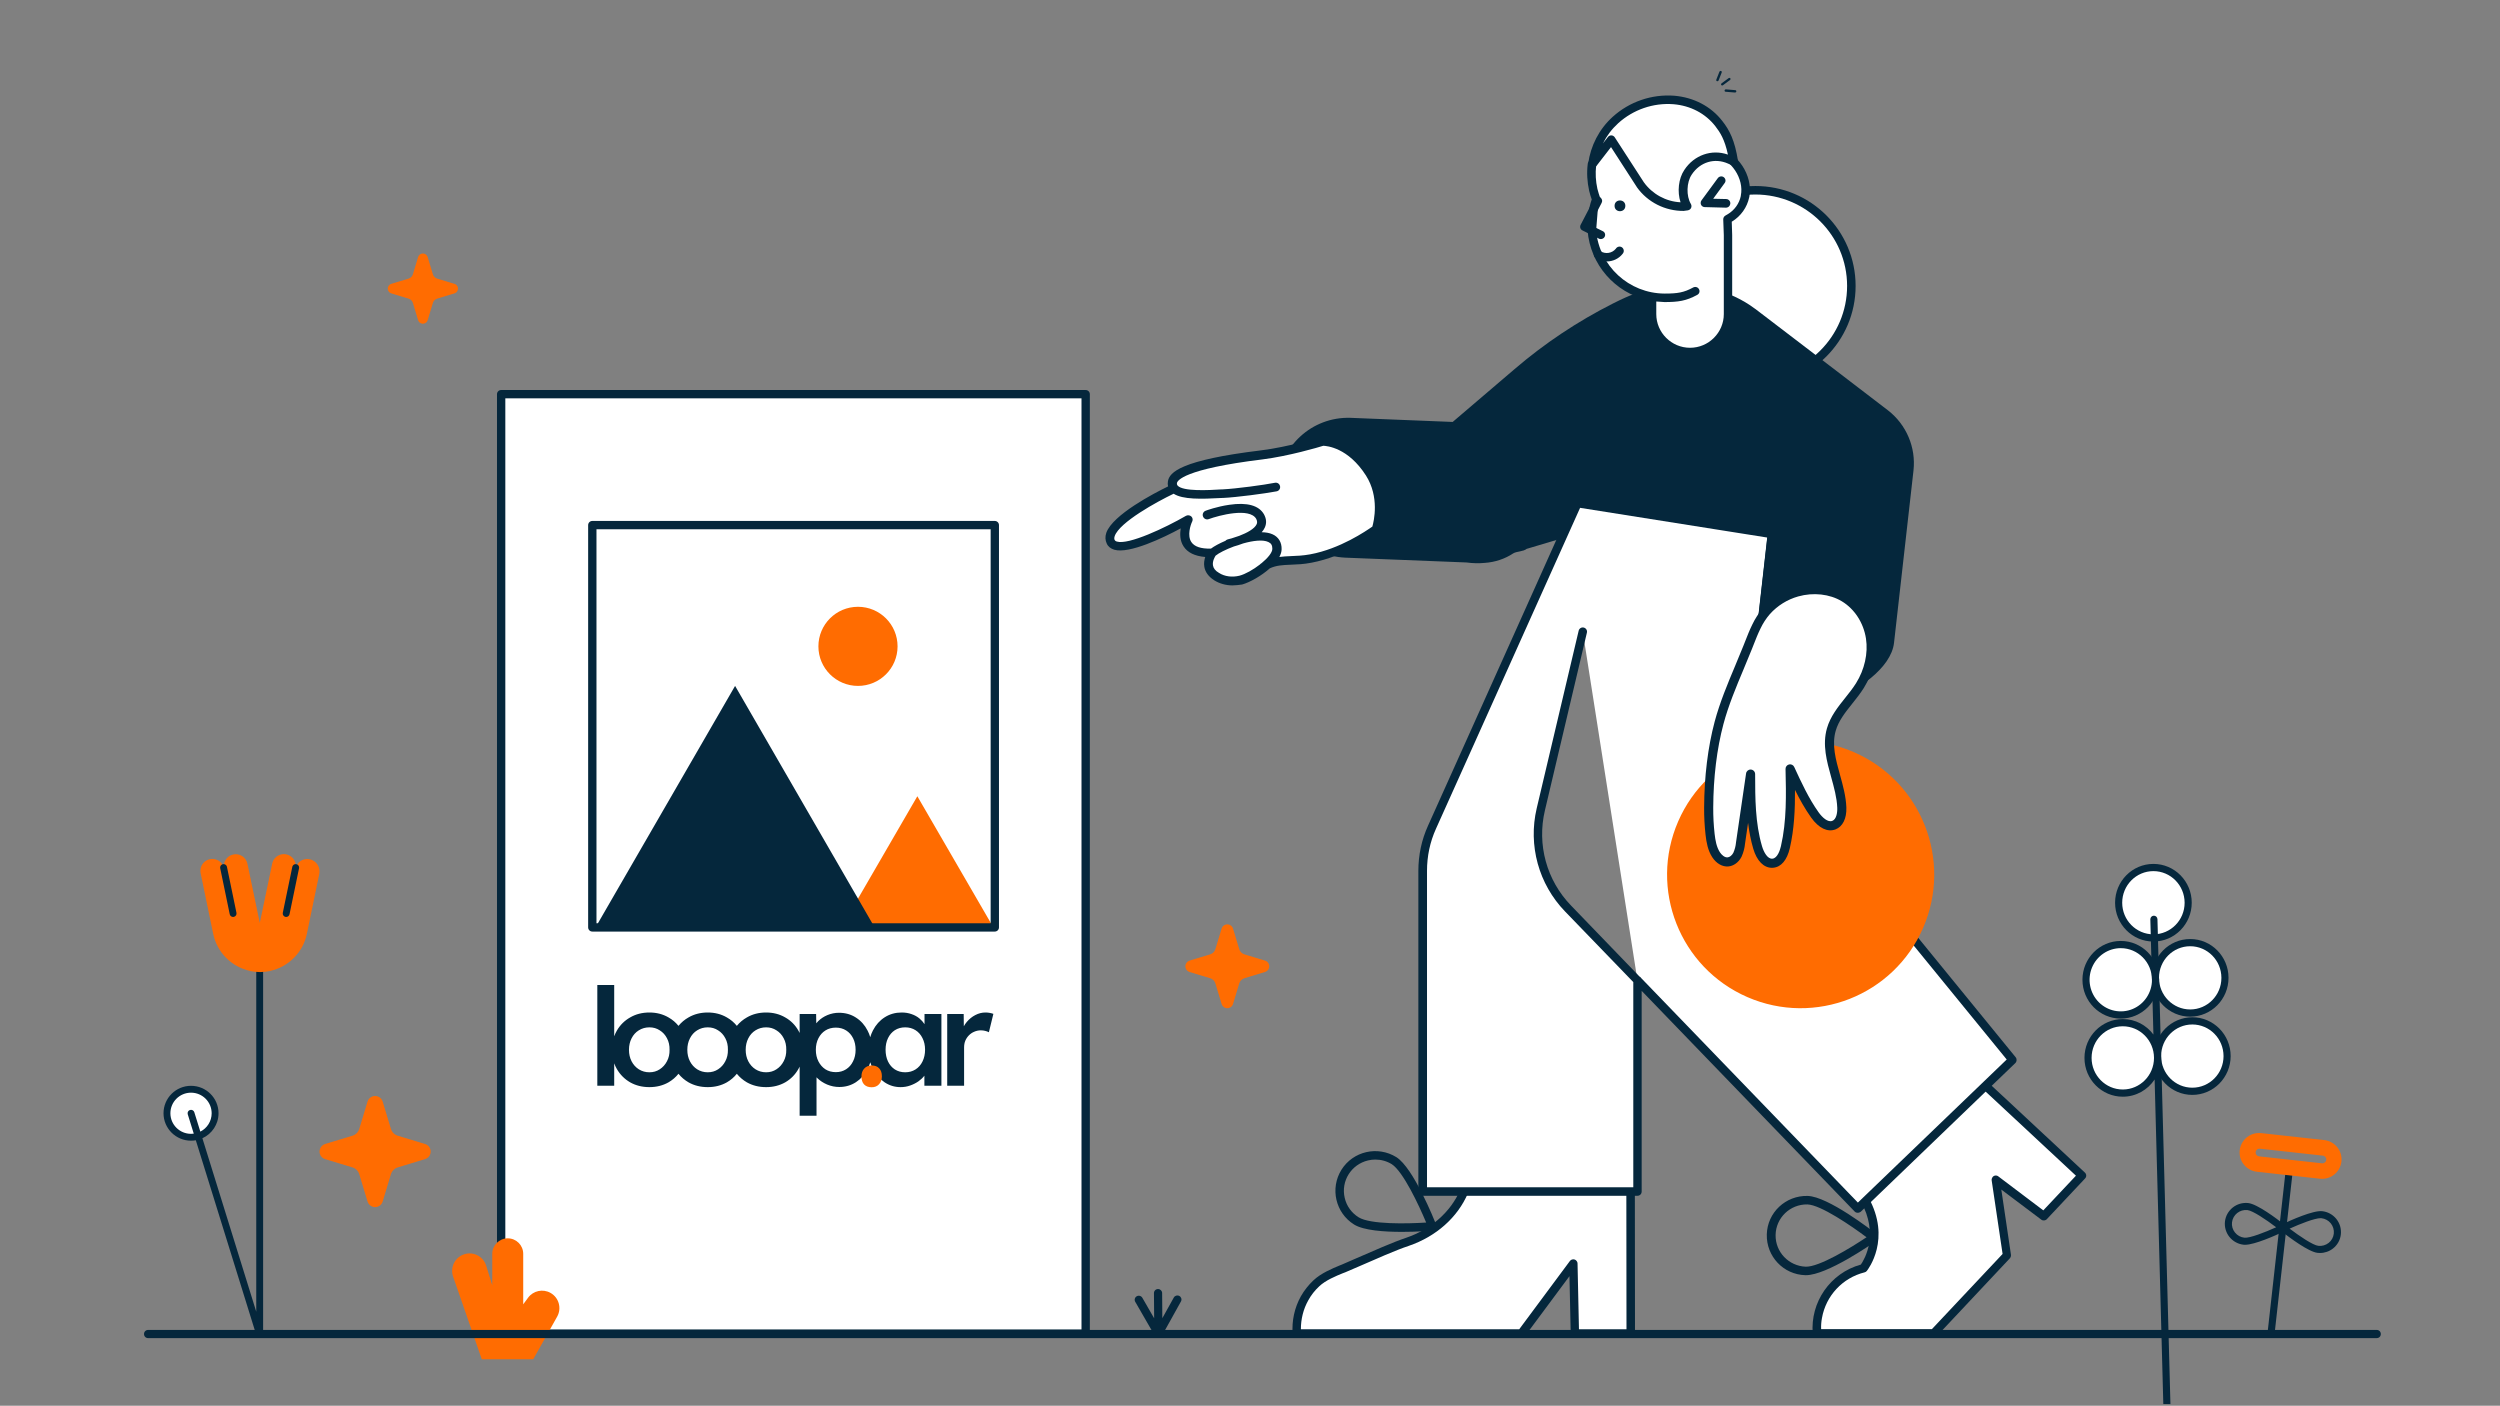 <?xml version="1.0" encoding="UTF-8"?> <svg xmlns="http://www.w3.org/2000/svg" width="939" height="528" viewBox="0 0 939 528" fill="none"><rect x="0" y="0" width="939" height="528" fill="#808080" stroke="none"/><g clip-path="url(#clip0_380_595)"><path d="M188.235 148.058H407.776V500.911H188.235V148.058Z" fill="white"></path><path fill-rule="evenodd" clip-rule="evenodd" d="M407.777 502.474H188.235C187.371 502.474 186.67 501.774 186.67 500.911V148.058C186.67 147.194 187.371 146.494 188.235 146.494H407.777C408.641 146.494 409.342 147.194 409.342 148.058V500.911C409.342 501.774 408.641 502.474 407.777 502.474ZM189.8 499.347H406.212V149.622H189.8V499.347Z" fill="#05273C"></path><path d="M315.999 348.335L344.555 299.071L373.112 348.335H315.999Z" fill="#FF6C01"></path><path d="M223.682 348.335L276.1 257.627L328.518 348.335H223.682Z" fill="#05273C"></path><ellipse cx="322.259" cy="242.769" rx="14.865" ry="14.857" fill="#FF6C01"></ellipse><path fill-rule="evenodd" clip-rule="evenodd" d="M373.652 349.898H222.472C221.607 349.898 220.907 349.198 220.907 348.334V197.231C220.907 196.367 221.607 195.667 222.472 195.667H373.651C374.516 195.667 375.216 196.367 375.216 197.231V348.334C375.216 349.198 374.516 349.898 373.652 349.898V349.898ZM224.036 346.77H372.087V198.795H224.036V346.77Z" fill="#05273C"></path><path d="M338.508 402.85H352.757V451.48H338.508V402.85Z" fill="white"></path><path fill-rule="evenodd" clip-rule="evenodd" d="M224.352 369.963V407.814H230.695V399.388C230.963 400.13 231.295 400.841 231.69 401.522C232.918 403.636 234.589 405.307 236.703 406.535C238.817 407.728 241.221 408.325 243.915 408.325C246.575 408.325 248.962 407.728 251.076 406.535C252.555 405.676 253.808 404.601 254.836 403.309C255.881 404.601 257.143 405.676 258.621 406.535C260.736 407.728 263.14 408.325 265.834 408.325C268.493 408.325 270.88 407.728 272.994 406.535C274.473 405.676 275.727 404.601 276.755 403.309C277.8 404.601 279.062 405.676 280.54 406.535C282.654 407.728 285.058 408.325 287.752 408.325C290.412 408.325 292.799 407.728 294.913 406.535C297.027 405.307 298.681 403.636 299.875 401.522C300.043 401.233 300.199 400.939 300.344 400.639V419.067H306.686V404.627C306.784 404.735 306.887 404.843 306.993 404.949C308.016 405.938 309.244 406.739 310.676 407.353C312.142 407.967 313.66 408.274 315.228 408.274C317.547 408.274 319.627 407.677 321.469 406.484C323.344 405.256 324.81 403.602 325.867 401.522C326.281 400.72 326.617 399.877 326.874 398.991C327.128 399.858 327.459 400.685 327.865 401.471C328.956 403.585 330.405 405.256 332.213 406.484C334.02 407.711 336.032 408.325 338.248 408.325C339.544 408.325 340.755 408.121 341.88 407.711C343.039 407.302 344.079 406.774 345 406.126C345.877 405.499 346.61 404.801 347.199 404.031V407.814H353.593V380.858H347.25V384.672C346.738 383.884 346.107 383.175 345.358 382.546C344.505 381.83 343.517 381.284 342.391 380.909C341.266 380.5 340.021 380.295 338.657 380.295C336.304 380.295 334.19 380.892 332.315 382.085C330.439 383.279 328.956 384.933 327.865 387.047C327.453 387.845 327.119 388.685 326.862 389.566C326.607 388.698 326.275 387.875 325.867 387.098C324.81 385.018 323.344 383.381 321.469 382.188C319.627 380.994 317.513 380.397 315.126 380.397C313.626 380.397 312.176 380.687 310.778 381.267C309.414 381.847 308.255 382.614 307.3 383.569C307.035 383.825 306.798 384.086 306.591 384.352L306.533 380.858H300.344V387.982C300.199 387.682 300.043 387.387 299.875 387.098C298.681 384.984 297.027 383.33 294.913 382.137C292.799 380.909 290.412 380.295 287.752 380.295C285.058 380.295 282.654 380.909 280.54 382.137C279.062 382.971 277.8 384.031 276.755 385.316C275.727 384.031 274.473 382.971 272.994 382.137C270.88 380.909 268.493 380.295 265.834 380.295C263.14 380.295 260.736 380.909 258.621 382.137C257.143 382.971 255.881 384.031 254.836 385.316C253.808 384.031 252.555 382.971 251.076 382.137C248.962 380.909 246.575 380.295 243.915 380.295C241.221 380.295 238.817 380.909 236.703 382.137C234.589 383.33 232.918 384.984 231.69 387.098C231.295 387.779 230.963 388.491 230.695 389.232V369.963H224.352ZM243.915 402.75C245.381 402.75 246.677 402.375 247.802 401.625C248.962 400.874 249.865 399.868 250.513 398.607C251.195 397.345 251.519 395.913 251.485 394.31C251.519 392.673 251.195 391.224 250.513 389.962C249.865 388.701 248.962 387.712 247.802 386.996C246.677 386.246 245.381 385.871 243.915 385.871C242.449 385.871 241.119 386.246 239.925 386.996C238.766 387.712 237.862 388.718 237.214 390.014C236.567 391.275 236.243 392.708 236.243 394.31C236.243 395.913 236.567 397.345 237.214 398.607C237.862 399.868 238.766 400.874 239.925 401.625C241.119 402.375 242.449 402.75 243.915 402.75ZM269.721 401.625C268.596 402.375 267.3 402.75 265.834 402.75C264.367 402.75 263.037 402.375 261.844 401.625C260.684 400.874 259.781 399.868 259.133 398.607C258.485 397.345 258.161 395.913 258.161 394.31C258.161 392.708 258.485 391.275 259.133 390.014C259.781 388.718 260.684 387.712 261.844 386.996C263.037 386.246 264.367 385.871 265.834 385.871C267.3 385.871 268.596 386.246 269.721 386.996C270.88 387.712 271.784 388.701 272.432 389.962C273.114 391.224 273.438 392.673 273.404 394.31C273.438 395.913 273.114 397.345 272.432 398.607C271.784 399.868 270.88 400.874 269.721 401.625ZM287.752 402.75C289.219 402.75 290.514 402.375 291.64 401.625C292.799 400.874 293.703 399.868 294.351 398.607C295.033 397.345 295.356 395.913 295.322 394.31C295.356 392.673 295.033 391.224 294.351 389.962C293.703 388.701 292.799 387.712 291.64 386.996C290.514 386.246 289.219 385.871 287.752 385.871C286.286 385.871 284.956 386.246 283.763 386.996C282.603 387.712 281.7 388.718 281.052 390.014C280.404 391.275 280.08 392.708 280.08 394.31C280.08 395.913 280.404 397.345 281.052 398.607C281.7 399.868 282.603 400.874 283.763 401.625C284.956 402.375 286.286 402.75 287.752 402.75ZM313.95 402.699C315.382 402.699 316.66 402.341 317.786 401.625C318.911 400.908 319.781 399.92 320.394 398.658C321.042 397.396 321.366 395.947 321.366 394.31C321.366 392.673 321.059 391.241 320.446 390.014C319.832 388.752 318.962 387.763 317.837 387.047C316.712 386.331 315.416 385.973 313.95 385.973C312.449 385.973 311.136 386.331 310.011 387.047C308.92 387.729 308.05 388.701 307.402 389.962C306.755 391.224 306.431 392.673 306.431 394.31C306.431 395.947 306.755 397.396 307.402 398.658C308.05 399.92 308.92 400.908 310.011 401.625C311.136 402.341 312.449 402.699 313.95 402.699ZM355.772 407.814V380.858H361.961L362.016 385.461C362.329 384.885 362.703 384.34 363.137 383.825C364.058 382.733 365.115 381.881 366.309 381.267C367.536 380.619 368.815 380.295 370.145 380.295C370.725 380.295 371.27 380.346 371.782 380.449C372.327 380.551 372.771 380.67 373.112 380.807L371.424 387.712C371.049 387.507 370.588 387.337 370.043 387.2C369.497 387.064 368.951 386.996 368.406 386.996C367.553 386.996 366.735 387.166 365.951 387.507C365.2 387.814 364.535 388.258 363.956 388.837C363.376 389.417 362.916 390.099 362.575 390.883C362.268 391.633 362.114 392.486 362.114 393.441V407.814H355.772ZM343.875 401.676C342.749 402.392 341.454 402.75 339.987 402.75C338.521 402.75 337.225 402.392 336.1 401.676C335.009 400.96 334.156 399.971 333.542 398.709C332.929 397.413 332.622 395.93 332.622 394.259C332.622 392.622 332.929 391.173 333.542 389.911C334.156 388.65 335.009 387.661 336.1 386.945C337.225 386.229 338.521 385.871 339.987 385.871C341.454 385.871 342.749 386.229 343.875 386.945C345 387.661 345.869 388.65 346.483 389.911C347.131 391.173 347.455 392.622 347.455 394.259C347.455 395.93 347.131 397.413 346.483 398.709C345.869 399.971 345 400.96 343.875 401.676Z" fill="#05273C"></path><path d="M327.4 408.376C326.172 408.376 325.218 408.018 324.536 407.302C323.888 406.586 323.564 405.58 323.564 404.284C323.564 403.091 323.905 402.119 324.587 401.369C325.303 400.585 326.241 400.192 327.4 400.192C328.628 400.192 329.565 400.55 330.213 401.267C330.895 401.949 331.236 402.954 331.236 404.284C331.236 405.478 330.878 406.467 330.162 407.251C329.48 408.001 328.559 408.376 327.4 408.376Z" fill="#FF6C01"></path><path d="M142.103 414.263L145.199 424.504C145.74 426.284 147.134 427.676 148.916 428.214L159.16 431.315C159.694 431.476 160.058 431.967 160.058 432.524C160.058 433.08 159.694 433.571 159.16 433.733L148.916 436.833C147.134 437.371 145.74 438.763 145.199 440.543L142.103 450.785C141.945 451.322 141.451 451.692 140.891 451.692C140.33 451.692 139.836 451.322 139.678 450.785L136.576 440.543C136.04 438.763 134.646 437.37 132.866 436.833L122.621 433.733C122.088 433.571 121.723 433.08 121.723 432.524C121.723 431.967 122.088 431.476 122.621 431.315L132.866 428.214C134.646 427.677 136.04 426.284 136.576 424.504L139.678 414.263C139.836 413.725 140.33 413.355 140.891 413.355C141.451 413.355 141.945 413.725 142.103 414.263L142.103 414.263Z" fill="#FF6C01"></path><path fill-rule="evenodd" clip-rule="evenodd" d="M140.895 453.4C140.613 453.4 140.331 453.36 140.053 453.278C139.082 452.996 138.323 452.237 138.04 451.266L134.942 441.038C134.572 439.804 133.606 438.839 132.372 438.468L122.126 435.366C121.371 435.14 120.738 434.622 120.368 433.926C119.994 433.232 119.913 432.418 120.143 431.664C120.43 430.712 121.175 429.967 122.127 429.681L132.371 426.58C133.605 426.21 134.571 425.245 134.942 424.011L138.044 413.768C138.502 412.21 140.156 411.307 141.728 411.768C142.696 412.05 143.454 412.806 143.739 413.773L146.833 424.01C147.207 425.243 148.174 426.208 149.409 426.579L159.655 429.68C160.41 429.906 161.043 430.425 161.413 431.12C161.787 431.814 161.869 432.628 161.639 433.382C161.352 434.334 160.607 435.079 159.654 435.366L149.41 438.467C148.174 438.838 147.206 439.804 146.833 441.039L143.738 451.279C143.516 452.03 143.004 452.663 142.315 453.036C141.879 453.274 141.391 453.4 140.895 453.4L140.895 453.4ZM140.466 450.297L140.465 450.304L140.466 450.297ZM141.311 450.284L141.312 450.29L141.311 450.284ZM124.518 432.524L133.36 435.2C135.69 435.9 137.512 437.722 138.211 440.051L140.891 448.896L143.565 440.049C144.269 437.721 146.093 435.901 148.423 435.2L157.263 432.524L148.422 429.847C146.093 429.147 144.27 427.327 143.566 425L140.891 416.152L138.211 424.999C137.511 427.327 135.689 429.149 133.359 429.848L124.518 432.524ZM158.666 432.948H158.671H158.666ZM141.317 414.744L141.315 414.75L141.317 414.744Z" fill="#FF6C01"></path><path d="M159.602 96.872L161.557 103.34C161.899 104.465 162.78 105.344 163.905 105.683L170.375 107.642C170.712 107.744 170.942 108.054 170.942 108.405C170.942 108.757 170.712 109.067 170.375 109.169L163.905 111.128C162.78 111.467 161.899 112.346 161.557 113.47L159.602 119.939C159.502 120.278 159.19 120.512 158.836 120.512C158.482 120.512 158.17 120.278 158.07 119.939L156.111 113.47C155.772 112.346 154.892 111.466 153.768 111.128L147.297 109.169C146.961 109.067 146.73 108.757 146.73 108.405C146.73 108.054 146.961 107.744 147.297 107.642L153.768 105.683C154.892 105.345 155.772 104.465 156.111 103.34L158.07 96.872C158.17 96.533 158.482 96.299 158.836 96.299C159.19 96.299 159.502 96.533 159.602 96.872L159.602 96.872Z" fill="#FF6C01"></path><path fill-rule="evenodd" clip-rule="evenodd" d="M158.839 121.591C158.661 121.591 158.482 121.565 158.307 121.514C157.694 121.335 157.214 120.856 157.036 120.243L155.079 113.783C154.845 113.004 154.236 112.394 153.456 112.16L146.985 110.201C146.508 110.058 146.108 109.731 145.875 109.291C145.638 108.853 145.587 108.339 145.732 107.863C145.913 107.261 146.384 106.791 146.985 106.61L153.455 104.651C154.235 104.418 154.845 103.808 155.079 103.029L157.039 96.56C157.328 95.576 158.372 95.006 159.365 95.297C159.977 95.475 160.455 95.952 160.635 96.563L162.589 103.028C162.826 103.807 163.436 104.417 164.216 104.651L170.687 106.61C171.164 106.752 171.564 107.08 171.798 107.519C172.034 107.957 172.085 108.472 171.94 108.948C171.759 109.549 171.288 110.02 170.687 110.201L164.217 112.159C163.436 112.394 162.825 113.004 162.589 113.784L160.634 120.251C160.494 120.726 160.171 121.125 159.736 121.36C159.461 121.511 159.152 121.59 158.839 121.591L158.839 121.591ZM158.568 119.631L158.567 119.635L158.568 119.631ZM159.101 119.623L159.102 119.627L159.101 119.623ZM148.496 108.405L154.08 110.096C155.551 110.538 156.702 111.688 157.144 113.159L158.836 118.746L160.525 113.159C160.97 111.688 162.122 110.538 163.593 110.095L169.177 108.405L163.593 106.715C162.122 106.273 160.97 105.123 160.526 103.654L158.836 98.065L157.144 103.653C156.702 105.123 155.551 106.274 154.079 106.715L148.496 108.405ZM170.063 108.674H170.065H170.063ZM159.105 97.176L159.104 97.181L159.105 97.176Z" fill="#FF6C01"></path><path d="M180.957 510.532L170.188 479.507C169.002 476.083 170.806 472.342 174.217 471.152C174.29 471.126 174.365 471.102 174.44 471.079C177.881 470.008 181.538 471.937 182.611 475.39L184.892 482.768V470.949C184.889 467.732 187.485 465.122 190.691 465.119H190.712C193.917 465.116 196.518 467.721 196.521 470.939V489.908L198.33 487.44C200.286 484.777 203.913 483.996 206.786 485.618C209.923 487.39 211.036 491.379 209.271 494.528L209.266 494.537L200.284 510.532L180.957 510.532Z" fill="#FF6C01"></path><path d="M461.895 349.163L464.23 356.889C464.638 358.232 465.69 359.282 467.034 359.688L474.763 362.027C475.165 362.149 475.44 362.519 475.44 362.939C475.44 363.359 475.165 363.73 474.763 363.851L467.034 366.19C465.69 366.596 464.638 367.646 464.23 368.989L461.895 376.715C461.776 377.121 461.403 377.399 460.98 377.399C460.557 377.399 460.185 377.121 460.066 376.715L457.726 368.989C457.321 367.646 456.27 366.595 454.926 366.19L447.198 363.851C446.796 363.73 446.52 363.359 446.52 362.939C446.52 362.519 446.796 362.149 447.198 362.027L454.926 359.688C456.27 359.283 457.321 358.232 457.726 356.889L460.066 349.163C460.185 348.758 460.557 348.479 460.98 348.479C461.403 348.479 461.776 348.758 461.895 349.163L461.895 349.163Z" fill="#FF6C01"></path><path fill-rule="evenodd" clip-rule="evenodd" d="M460.983 378.688C460.771 378.688 460.558 378.658 460.348 378.596C459.616 378.383 459.043 377.81 458.83 377.078L456.493 369.362C456.213 368.432 455.485 367.703 454.554 367.424L446.825 365.084C446.255 364.913 445.778 364.522 445.498 363.997C445.216 363.474 445.155 362.859 445.328 362.291C445.545 361.572 446.107 361.011 446.825 360.794L454.553 358.455C455.484 358.176 456.213 357.448 456.493 356.517L458.833 348.79C459.178 347.615 460.426 346.934 461.612 347.282C462.342 347.494 462.914 348.064 463.129 348.794L465.463 356.516C465.745 357.447 466.475 358.175 467.406 358.455L475.136 360.794C475.705 360.964 476.183 361.356 476.462 361.88C476.745 362.404 476.806 363.018 476.632 363.587C476.416 364.305 475.854 364.867 475.135 365.083L467.407 367.422C466.475 367.703 465.745 368.431 465.463 369.363L463.128 377.088C462.961 377.655 462.575 378.132 462.054 378.413C461.726 378.593 461.358 378.688 460.983 378.688L460.983 378.688ZM460.66 376.348L460.659 376.353L460.66 376.348ZM461.297 376.337L461.298 376.342L461.297 376.337ZM448.629 362.939L455.299 364.958C457.057 365.486 458.431 366.861 458.959 368.617L460.98 375.29L462.998 368.617C463.529 366.86 464.905 365.487 466.663 364.958L473.332 362.939L466.662 360.92C464.905 360.392 463.53 359.019 462.998 357.264L460.98 350.588L458.959 357.262C458.431 359.019 457.056 360.393 455.299 360.921L448.629 362.939ZM474.39 363.26H474.394H474.39ZM461.302 349.526L461.3 349.531L461.302 349.526Z" fill="#FF6C01"></path><path d="M892.686 502.603H55.643C54.764 502.603 54.093 501.935 54.093 501.061C54.093 500.187 54.764 499.519 55.643 499.519H892.686C893.565 499.519 894.236 500.187 894.236 501.061C894.236 501.935 893.565 502.603 892.686 502.603Z" fill="#05273C"></path><path fill-rule="evenodd" clip-rule="evenodd" d="M647.81 34.281C647.881 34.385 647.996 34.45 648.127 34.461L651.64 34.757C651.804 34.77 651.969 34.697 652.075 34.566C652.18 34.434 652.209 34.262 652.15 34.117C652.092 33.971 651.955 33.873 651.791 33.859L648.278 33.563C648.098 33.548 647.917 33.638 647.816 33.793C647.715 33.948 647.713 34.139 647.81 34.281ZM646.499 31.924L646.509 31.939C646.579 32.032 646.686 32.091 646.807 32.103C646.928 32.116 647.053 32.081 647.154 32.006L649.795 30.05C649.932 29.949 650.008 29.789 649.995 29.63C649.982 29.471 649.882 29.337 649.732 29.279C649.582 29.221 649.406 29.248 649.269 29.349L646.628 31.305C646.423 31.457 646.366 31.731 646.499 31.925L646.499 31.924ZM644.68 30.341C644.774 30.477 644.943 30.544 645.117 30.515C645.291 30.486 645.441 30.365 645.505 30.202L646.672 27.223C646.736 27.068 646.711 26.898 646.607 26.778C646.503 26.659 646.336 26.608 646.171 26.646C646.005 26.684 645.866 26.805 645.808 26.961L644.64 29.941C644.587 30.078 644.601 30.226 644.68 30.341L644.68 30.341Z" fill="#05273C"></path><ellipse cx="71.75" cy="418.139" rx="9.041" ry="9.018" fill="white"></ellipse><path fill-rule="evenodd" clip-rule="evenodd" d="M97.538 502.475L97.538 502.475C97.428 502.475 97.321 502.461 97.218 502.435C96.99 502.377 96.786 502.259 96.625 502.098C96.468 501.941 96.352 501.745 96.292 501.526L73.549 428.287C72.965 428.39 72.364 428.444 71.75 428.444C66.043 428.444 61.418 423.83 61.418 418.139C61.418 412.447 66.044 407.833 71.75 407.833C77.457 407.833 82.083 412.447 82.083 418.139C82.078 422.31 79.591 425.902 76.017 427.523L96.247 492.671V355.403C96.247 354.691 96.825 354.115 97.538 354.115C98.251 354.115 98.83 354.691 98.83 355.403V501.144C98.839 501.43 98.753 501.715 98.579 501.951C98.457 502.116 98.3 502.246 98.122 502.336C97.947 502.425 97.748 502.475 97.538 502.475ZM79.499 418.139C79.499 421.153 77.769 423.765 75.245 425.039L72.984 417.758C72.773 417.078 72.05 416.698 71.368 416.908C70.687 417.119 70.306 417.841 70.517 418.52L72.778 425.801C72.441 425.845 72.098 425.868 71.75 425.868C67.47 425.868 64.001 422.407 64.001 418.139C64.001 413.87 67.47 410.409 71.75 410.409C76.028 410.414 79.495 413.871 79.499 418.139Z" fill="#05273C"></path><path d="M116.309 322.725C115.143 322.478 113.927 322.706 112.932 323.36C111.937 324.014 111.246 325.038 111.013 326.203C111.343 324.636 110.807 323.012 109.608 321.947C108.409 320.882 106.731 320.537 105.208 321.043C103.684 321.55 102.549 322.83 102.231 324.4L97.581 346.643L92.932 324.4C92.425 321.988 90.059 320.44 87.639 320.937C85.22 321.434 83.66 323.788 84.149 326.203C83.831 324.633 82.695 323.353 81.172 322.847C79.649 322.34 77.971 322.685 76.772 323.75C75.573 324.816 75.037 326.439 75.366 328.007L75.969 330.927L80.059 350.679C81.484 357.661 86.902 363.149 93.879 364.678V364.721C95.125 364.977 96.395 365.106 97.667 365.107C98.94 365.104 100.209 364.975 101.456 364.721V364.678C108.433 363.149 113.851 357.661 115.276 350.679L119.366 330.927L119.968 328.007C120.335 325.559 118.734 323.248 116.309 322.725L116.309 322.725Z" fill="#FF6C01"></path><path fill-rule="evenodd" clip-rule="evenodd" d="M87.55 344.41C86.937 344.409 86.409 343.979 86.287 343.38L82.713 326.118C82.617 325.666 82.771 325.197 83.116 324.889C83.462 324.581 83.946 324.481 84.385 324.628C84.825 324.774 85.152 325.144 85.243 325.597L88.816 342.859C88.886 343.194 88.819 343.542 88.63 343.827C88.442 344.113 88.148 344.312 87.812 344.381C87.726 344.399 87.638 344.409 87.55 344.41L87.55 344.41ZM107.483 344.41C107.395 344.41 107.307 344.401 107.221 344.384C106.885 344.314 106.591 344.115 106.403 343.83C106.214 343.544 106.148 343.196 106.217 342.861L109.79 325.599C109.881 325.146 110.209 324.776 110.648 324.63C111.087 324.484 111.572 324.584 111.917 324.891C112.263 325.199 112.416 325.668 112.32 326.12L108.747 343.382C108.623 343.98 108.095 344.41 107.483 344.41Z" fill="#05273C"></path><path d="M853.056 501.741C853.734 501.74 854.304 501.232 854.379 500.56L861.001 441.248C861.058 440.774 860.856 440.306 860.471 440.022C860.085 439.738 859.577 439.681 859.138 439.874C858.7 440.067 858.399 440.48 858.351 440.954L851.729 500.266C851.648 500.995 852.175 501.652 852.907 501.733C852.956 501.738 853.006 501.741 853.056 501.741H853.056Z" fill="#05273C"></path><path fill-rule="evenodd" clip-rule="evenodd" d="M847.812 440.128L871.454 442.739C875.447 443.121 879.007 440.237 879.444 436.266C879.882 432.295 877.035 428.71 873.054 428.221L849.411 425.609C846.788 425.287 844.193 426.395 842.62 428.511C841.047 430.627 840.739 433.422 841.814 435.828C842.889 438.233 845.18 439.876 847.812 440.128L847.812 440.128ZM872.476 434.063C873.266 434.157 873.834 434.867 873.749 435.655C873.663 436.443 872.957 437.017 872.165 436.941L848.523 434.329C848.002 434.279 847.549 433.954 847.335 433.479C847.122 433.003 847.182 432.45 847.492 432.031C847.802 431.611 848.314 431.39 848.834 431.452L872.476 434.063Z" fill="#FF6C01"></path><path fill-rule="evenodd" clip-rule="evenodd" d="M857.314 462.782C854.747 463.992 846.901 467.545 843.2 467.545C843.028 467.545 842.857 467.537 842.686 467.519C838.356 467.029 835.232 463.154 835.687 458.837C836.178 454.506 840.097 451.387 844.447 451.867C847.851 452.243 855.18 457.772 857.594 459.658C860.286 458.388 868.788 454.542 872.223 454.92C876.57 455.412 879.699 459.312 879.222 463.643C879.002 465.705 877.962 467.592 876.335 468.885C874.927 470.013 873.173 470.627 871.365 470.624C871.063 470.624 870.762 470.607 870.462 470.573C867.058 470.196 859.729 464.667 857.314 462.782ZM842.98 464.879C844.989 465.101 850.729 462.865 854.927 460.959C851.258 458.173 846.158 454.727 844.153 454.505C841.266 454.188 838.665 456.257 838.336 459.132C838.185 460.497 838.589 461.865 839.457 462.932C840.323 464.024 841.592 464.725 842.98 464.879ZM871.927 457.561C871.826 457.551 871.725 457.546 871.624 457.546L871.625 457.544C869.392 457.544 863.985 459.662 859.982 461.48C863.652 464.265 868.751 467.712 870.757 467.933C872.159 468.094 873.567 467.69 874.668 466.812C875.741 465.959 876.427 464.714 876.572 463.354C876.889 460.479 874.812 457.889 871.927 457.561Z" fill="#05273C"></path><ellipse cx="808.821" cy="339.065" rx="13.059" ry="13.226" fill="white"></ellipse><path fill-rule="evenodd" clip-rule="evenodd" d="M808.821 353.645C800.87 353.645 794.425 347.117 794.425 339.065C794.425 331.012 800.87 324.484 808.821 324.484C816.771 324.484 823.217 331.012 823.217 339.065C823.208 347.113 816.768 353.636 808.821 353.645L808.821 353.645ZM808.821 327.193C802.347 327.193 797.099 332.508 797.099 339.065C797.099 345.622 802.347 350.937 808.821 350.937C815.295 350.937 820.543 345.622 820.543 339.065C820.535 332.511 815.292 327.2 808.821 327.193H808.821Z" fill="#05273C"></path><ellipse cx="822.637" cy="367.278" rx="13.059" ry="13.226" fill="white"></ellipse><path fill-rule="evenodd" clip-rule="evenodd" d="M822.638 381.858C814.687 381.858 808.242 375.331 808.242 367.278C808.242 359.225 814.687 352.698 822.638 352.698C830.588 352.698 837.034 359.225 837.034 367.278C837.024 375.328 830.583 381.85 822.636 381.858L822.638 381.858ZM822.638 355.406C816.164 355.406 810.916 360.721 810.916 367.278C810.916 373.835 816.164 379.15 822.638 379.15C829.112 379.15 834.36 373.835 834.36 367.278C834.352 360.724 829.108 355.413 822.638 355.406L822.638 355.406Z" fill="#05273C"></path><ellipse cx="796.564" cy="368" rx="13.059" ry="13.226" fill="white"></ellipse><path fill-rule="evenodd" clip-rule="evenodd" d="M796.564 382.581C788.613 382.581 782.168 376.053 782.168 368C782.168 359.948 788.613 353.42 796.564 353.42C804.515 353.42 810.96 359.948 810.96 368C810.952 376.048 804.512 382.571 796.565 382.581H796.564ZM796.564 356.128C791.823 356.128 787.549 359.021 785.735 363.457C783.92 367.893 784.923 373 788.276 376.395C791.628 379.79 796.67 380.806 801.05 378.969C805.43 377.131 808.286 372.802 808.286 368C808.279 361.446 803.035 356.136 796.564 356.128L796.564 356.128Z" fill="#05273C"></path><ellipse cx="823.44" cy="396.664" rx="13.059" ry="13.226" fill="white"></ellipse><path fill-rule="evenodd" clip-rule="evenodd" d="M823.44 411.245C815.489 411.245 809.044 404.717 809.044 396.664C809.044 388.612 815.489 382.084 823.44 382.084C831.39 382.084 837.836 388.612 837.836 396.664C837.826 404.715 831.386 411.237 823.438 411.245H823.44ZM823.44 384.793C816.966 384.793 811.718 390.108 811.718 396.665C811.718 403.221 816.966 408.537 823.44 408.537C829.914 408.537 835.162 403.221 835.162 396.665C835.154 390.111 829.91 384.8 823.44 384.793L823.44 384.793Z" fill="#05273C"></path><ellipse cx="797.322" cy="397.342" rx="13.059" ry="13.226" fill="white"></ellipse><path fill-rule="evenodd" clip-rule="evenodd" d="M812.877 539.978C812.896 540.711 813.489 541.296 814.214 541.296L814.251 541.295C814.605 541.285 814.941 541.133 815.185 540.873C815.429 540.612 815.561 540.264 815.551 539.905L810.339 345.25C810.319 344.502 809.704 343.912 808.966 343.933C808.227 343.953 807.645 344.576 807.665 345.324L808.823 388.571C806.195 385.042 802.022 382.761 797.322 382.761C789.371 382.761 782.926 389.289 782.926 397.342C782.926 405.394 789.371 411.922 797.322 411.922H797.323C802.302 411.916 806.69 409.352 809.275 405.459L812.877 539.978ZM785.6 397.342C785.6 390.785 790.848 385.47 797.322 385.47C803.793 385.477 809.036 390.788 809.044 397.342C809.044 403.898 803.796 409.214 797.322 409.214C790.848 409.214 785.6 403.898 785.6 397.342Z" fill="#05273C"></path><path fill-rule="evenodd" clip-rule="evenodd" d="M436.57 495.116L440.884 487.352C441.296 486.625 442.222 486.362 442.961 486.762C443.699 487.162 443.975 488.075 443.578 488.81L436.427 501.686C436.176 502.137 435.711 502.432 435.192 502.47L435.19 502.471C434.629 502.512 434.091 502.247 433.786 501.779C433.76 501.738 433.735 501.697 433.713 501.654L426.39 488.949C425.97 488.219 426.228 487.291 426.965 486.875C427.703 486.46 428.641 486.715 429.061 487.445L433.499 495.145L433.425 485.691C433.418 484.852 434.101 484.166 434.949 484.159C435.798 484.153 436.491 484.828 436.498 485.668L436.57 495.116Z" fill="#05273C"></path><ellipse cx="659.346" cy="107.396" rx="35.33" ry="35.243" fill="white"></ellipse><path fill-rule="evenodd" clip-rule="evenodd" d="M659.346 144.924C638.564 144.924 621.725 128.127 621.725 107.396C621.725 86.665 638.564 69.867 659.346 69.867C680.128 69.867 696.967 86.665 696.967 107.396C696.967 128.127 680.128 144.924 659.346 144.924ZM659.346 73.057C640.322 73.057 624.922 88.419 624.922 107.396C624.922 126.372 640.322 141.735 659.346 141.735C678.37 141.735 693.77 126.372 693.77 107.396C693.77 88.472 678.37 73.11 659.346 73.057H659.346Z" fill="#05273C"></path><path fill-rule="evenodd" clip-rule="evenodd" d="M479.925 182.134C480.565 167.675 492.768 156.459 507.262 156.938L545.629 158.479L568.916 138.599C580.213 128.924 592.576 120.685 605.845 113.987C634.194 99.688 599.823 127.064 606.484 134.718L612.186 141.257C620.126 150.346 626.68 185.057 617.568 192.978L573.392 206.16C572.22 207.17 569.715 207.064 568.437 207.808C565.239 209.935 561.509 211.157 557.672 211.423C555.381 211.636 553.09 211.582 550.852 211.263L505.29 209.456C490.69 208.818 479.339 196.539 479.925 182.134V182.134Z" fill="#05273C"></path><path fill-rule="evenodd" clip-rule="evenodd" d="M603.02 122.226C603.074 122.173 603.074 122.067 603.127 122.014C606.431 115.422 612.612 110.745 619.859 109.309L625.987 108.087C637.711 106.014 649.701 108.884 659.239 116.007C659.292 116.06 659.346 116.06 659.399 116.113C663.928 119.515 709.117 154.12 709.117 154.12C716.044 159.489 719.668 168.047 718.708 176.712L711.408 241.35C710.395 251.13 697.02 259.742 688.334 262.931L586.395 202.386C586.395 202.386 587.833 211.582 593.002 188.831C599.823 158.904 600.729 126.798 603.02 122.226L603.02 122.226Z" fill="#05273C"></path><path fill-rule="evenodd" clip-rule="evenodd" d="M526.606 462.693C519.891 462.693 512.165 462.161 508.594 459.929C501.614 455.57 499.482 446.374 503.852 439.357C508.221 432.394 517.44 430.267 524.474 434.626C530.922 438.719 538.596 457.909 539.448 460.035C539.768 460.832 539.342 461.789 538.542 462.108C538.382 462.161 538.223 462.214 538.116 462.214C537.05 462.321 532.201 462.693 526.606 462.693ZM516.534 435.53C515.628 435.53 514.776 435.636 513.87 435.849C507.529 437.337 503.585 443.61 505.077 449.935C505.77 452.965 507.635 455.57 510.3 457.218C514.616 459.929 528.471 459.663 535.665 459.185C532.894 452.54 526.979 439.995 522.769 437.284C520.904 436.115 518.719 435.53 516.534 435.53H516.534ZM678.316 478.959H678.103C669.844 478.746 663.396 471.889 663.609 463.65C663.822 455.41 670.696 448.979 678.956 449.191C686.629 449.404 702.935 462.055 704.8 463.49C705.493 464.022 705.6 465.032 705.067 465.723L704.747 466.042C702.829 467.424 686.15 478.959 678.316 478.959H678.316ZM678.21 475.769C683.272 475.929 695.102 468.7 701.07 464.713C695.315 460.407 683.858 452.54 678.849 452.381C672.348 452.274 667.019 457.431 666.913 463.862C666.806 470.241 671.815 475.504 678.21 475.769Z" fill="#05273C"></path><path fill-rule="evenodd" clip-rule="evenodd" d="M549.892 447.49C546.162 456.261 538.329 463.118 528.577 466.414C522.396 468.487 510.566 473.856 504.598 476.407C501.933 477.523 497.297 479.278 494.42 481.989C492.661 483.636 491.169 485.55 489.997 487.623C487.759 491.663 486.746 496.234 487.119 500.859H571.474L590.977 474.6L591.564 500.859H612.559L612.506 447.596" fill="white"></path><path fill-rule="evenodd" clip-rule="evenodd" d="M612.559 502.454H591.564C590.711 502.454 589.965 501.763 589.965 500.912L589.485 479.331L572.753 501.869C572.433 502.294 571.954 502.507 571.474 502.507H487.119C486.267 502.507 485.574 501.869 485.521 501.018C485.148 496.128 486.213 491.185 488.611 486.879C489.89 484.646 491.489 482.626 493.354 480.872C496.178 478.214 500.388 476.46 503.212 475.291L504.012 474.972C505.397 474.387 507.102 473.643 509.021 472.792C515.362 470.028 523.302 466.52 528.098 464.925C537.53 461.736 544.937 455.145 548.454 446.905C548.773 446.108 549.733 445.736 550.532 446.055C551.331 446.374 551.704 447.331 551.384 448.128C547.494 457.271 539.395 464.447 529.11 467.955C524.421 469.497 516.268 473.111 510.3 475.716C508.381 476.567 506.676 477.311 505.237 477.895L504.385 478.214C501.773 479.278 497.883 480.872 495.486 483.158C493.834 484.699 492.448 486.454 491.382 488.42C489.517 491.716 488.611 495.49 488.611 499.264H570.621L589.645 473.643C590.178 472.952 591.191 472.792 591.883 473.324C592.256 473.643 592.523 474.068 592.523 474.547L593.056 499.264H610.907L610.854 447.596C610.854 446.693 611.547 446.002 612.452 446.002C613.358 446.002 614.051 446.693 614.051 447.596L614.104 500.859C614.158 501.763 613.412 502.454 612.559 502.454Z" fill="#05273C"></path><path fill-rule="evenodd" clip-rule="evenodd" d="M700.271 450.414C708.69 465.457 699.898 476.407 699.898 476.407C688.867 479.171 681.46 489.537 682.473 500.859H726.329L753.879 471.517L749.669 443.131L767.733 456.739L782.068 441.483L756.809 417.935L746.472 408.314" fill="white"></path><path fill-rule="evenodd" clip-rule="evenodd" d="M726.329 502.454H682.473C681.62 502.454 680.927 501.816 680.874 500.965C679.862 489.112 687.428 478.161 698.939 474.972C700.324 472.952 705.866 463.65 698.885 451.158C698.459 450.414 698.725 449.404 699.525 448.978C700.324 448.553 701.283 448.819 701.71 449.616C710.555 465.404 701.55 476.886 701.177 477.364C700.964 477.63 700.644 477.842 700.324 477.896C692.065 479.969 685.83 486.666 684.338 495.012C684.071 496.394 683.965 497.776 684.018 499.211H725.636L752.173 470.985L748.07 443.344C747.964 442.493 748.55 441.643 749.402 441.537C749.829 441.483 750.255 441.59 750.575 441.855L767.467 454.613L779.723 441.59L755.637 419.158L745.299 409.536C744.66 408.899 744.66 407.942 745.246 407.304C745.832 406.666 746.844 406.666 747.484 407.251L757.822 416.872L783.08 440.42C783.72 441.005 783.773 442.015 783.134 442.653L768.799 457.909C768.266 458.493 767.307 458.6 766.668 458.068L751.694 446.799L755.317 471.304C755.371 471.782 755.211 472.261 754.891 472.633L727.341 501.975C727.181 502.294 726.755 502.454 726.329 502.454V502.454Z" fill="#05273C"></path><path fill-rule="evenodd" clip-rule="evenodd" d="M615.01 368.128V447.543H534.332V327.091C534.332 321.456 535.558 315.822 537.849 310.666L552.184 278.772L577.122 223.224L592.469 188.991L665.527 200.579L661.85 233.164L672.668 296.101L755.85 398.055L697.766 453.922L588.952 341.231C579.424 331.368 575.571 317.353 578.721 304.021L594.494 237.257" fill="white"></path><path fill-rule="evenodd" clip-rule="evenodd" d="M697.766 455.517C697.287 455.517 696.914 455.357 696.594 455.038L616.609 372.167V447.543C616.609 448.447 615.916 449.138 615.01 449.138H534.332C533.427 449.138 532.734 448.447 532.734 447.543V327.091C532.734 321.191 533.959 315.396 536.411 310.028L550.745 278.134L575.684 222.585L591.031 188.353C591.35 187.715 592.043 187.29 592.736 187.449L665.794 199.037C666.646 199.197 667.232 199.941 667.126 200.791L663.449 233.164L674.16 295.463L757.076 397.098C757.609 397.736 757.555 398.692 756.969 399.277L698.885 455.144C698.566 455.357 698.193 455.517 697.766 455.517V455.517ZM616.449 367.383L697.82 451.689L753.719 397.948L671.442 297.111C671.282 296.898 671.176 296.632 671.122 296.366L660.305 233.429C660.305 233.27 660.252 233.11 660.305 233.004L663.822 201.908L593.482 190.745L578.615 223.861L553.676 279.41L539.341 311.303C537.103 316.247 535.984 321.616 535.984 327.091V445.948H613.465V368.872L587.833 342.347C577.922 332.087 573.925 317.523 577.176 303.649L592.949 236.884C593.162 236.034 594.015 235.502 594.867 235.715C595.72 235.928 596.253 236.778 596.04 237.629L580.267 304.393C577.229 317.204 580.906 330.652 590.072 340.114L615.756 366.745C616.076 366.905 616.289 367.117 616.449 367.383Z" fill="#05273C"></path><path fill-rule="evenodd" clip-rule="evenodd" d="M660.198 249.376C659.293 249.376 658.6 248.685 658.6 247.782V247.569L665.474 186.758L634.087 158.16C633.448 157.575 633.395 156.565 633.981 155.927C634.567 155.29 635.579 155.236 636.219 155.821H636.272L668.245 184.951C668.618 185.27 668.831 185.801 668.778 186.333L661.797 247.941C661.69 248.792 660.998 249.376 660.198 249.376L660.198 249.376Z" fill="#05273C"></path><path fill-rule="evenodd" clip-rule="evenodd" d="M636.752 109.309C632.808 111.489 630.091 111.808 625.241 111.808C610.907 111.808 598.97 100.751 597.905 86.505L598.544 78.266C598.811 77.15 599.13 76.034 599.557 74.917C599.13 73.695 598.757 72.472 598.438 71.249C597.745 68.113 597.585 64.871 597.958 61.681L605.365 48.711L644.372 56.844C651.512 58.333 656.894 66.572 655.456 73.695V73.748C654.763 77.097 652.685 80.02 649.754 81.774L648.848 82.306L649.061 88.26V117.974C649.061 125.841 642.667 132.22 634.78 132.22C626.893 132.22 620.499 125.841 620.499 117.974V111.861" fill="white"></path><path fill-rule="evenodd" clip-rule="evenodd" d="M634.78 133.814C625.988 133.814 618.9 126.745 618.9 117.974V112.711C606.484 109.894 597.319 99.316 596.306 86.665V86.399L596.946 78.16C596.946 78.053 596.946 78 596.999 77.894C597.212 76.884 597.532 75.874 597.852 74.917C597.479 73.854 597.159 72.791 596.892 71.675C596.146 68.326 595.933 64.924 596.359 61.522C596.359 61.309 596.466 61.096 596.573 60.937L603.98 47.967C604.299 47.382 604.992 47.063 605.685 47.169L644.692 55.303C652.578 56.95 658.546 65.934 657.054 73.907C657.054 73.96 657.054 74.013 657.001 74.12C656.202 77.894 653.857 81.19 650.553 83.21L650.447 83.263L650.607 88.259V117.974C650.66 126.745 643.519 133.814 634.78 133.814ZM622.098 113.243V117.974C622.098 124.937 627.799 130.625 634.78 130.625C641.761 130.625 647.463 124.937 647.463 117.974V88.313L647.249 82.412C647.249 81.828 647.516 81.296 648.049 80.977L648.955 80.445C651.459 78.957 653.271 76.459 653.857 73.588V73.429C655.136 67.156 650.234 59.768 643.999 58.439L606.165 50.518L599.504 62.213C599.184 65.136 599.344 68.06 599.983 70.93C600.303 72.1 600.623 73.269 601.049 74.439C601.209 74.811 601.155 75.236 601.049 75.555C600.676 76.512 600.356 77.522 600.143 78.585L599.504 86.558C600.623 99.901 611.813 110.213 625.242 110.266C630.091 110.266 632.435 109.894 635.952 107.98C636.752 107.555 637.711 107.821 638.137 108.618C638.564 109.363 638.297 110.319 637.498 110.745C633.341 113.03 630.357 113.456 625.188 113.456C624.176 113.402 623.163 113.349 622.098 113.243H622.098Z" fill="#05273C"></path><path d="M600.143 75.396L595.08 85.123" stroke="white" stroke-opacity="0.01" stroke-width="0.637"></path><path d="M595.08 85.123L601.262 88.206" stroke="white" stroke-opacity="0.01" stroke-width="0.637"></path><path fill-rule="evenodd" clip-rule="evenodd" d="M601.262 89.801C600.995 89.801 600.782 89.748 600.569 89.642L594.388 86.559C593.588 86.187 593.269 85.23 593.695 84.433L598.757 74.705C599.13 73.907 600.143 73.589 600.889 74.014C601.635 74.439 602.008 75.396 601.582 76.14V76.193L597.265 84.486L602.008 86.825C602.807 87.197 603.127 88.153 602.701 88.951C602.434 89.482 601.848 89.801 601.262 89.801L601.262 89.801Z" fill="#05273C"></path><ellipse cx="608.456" cy="77.309" rx="2.025" ry="2.02" fill="#05273C"></ellipse><path fill-rule="evenodd" clip-rule="evenodd" d="M603.5 98.2C602.008 98.2 600.569 97.775 599.344 96.977C598.598 96.499 598.438 95.489 598.917 94.745C599.397 94.053 600.356 93.841 601.102 94.319C602.967 95.542 605.472 95.17 606.91 93.416L607.017 93.256C607.55 92.565 608.562 92.406 609.255 92.937C609.948 93.469 610.108 94.479 609.575 95.17L609.415 95.382C608.03 97.137 605.845 98.2 603.5 98.2L603.5 98.2ZM648.262 78L640.322 77.788C639.416 77.788 638.723 77.044 638.777 76.14C638.777 75.821 638.883 75.502 639.096 75.236L645.224 66.891C645.757 66.2 646.77 66.04 647.463 66.572C648.155 67.103 648.315 68.06 647.782 68.751L643.466 74.651L648.315 74.758C649.221 74.758 649.914 75.502 649.914 76.353C649.861 77.309 649.168 78 648.262 78H648.262Z" fill="#05273C"></path><path fill-rule="evenodd" clip-rule="evenodd" d="M649.647 60.033C643.732 57.376 637.444 59.449 633.981 64.711C631.583 68.273 631.583 74.014 633.608 77.469L632.435 77.628C625.934 77.681 619.859 74.598 616.076 69.336L605.205 52.485L598.065 61.734C598.917 55.356 601.955 49.455 606.75 45.096C617.888 34.891 636.272 34.518 645.544 46.425C647.942 49.508 649.914 52.91 651.139 60.671L649.647 60.033Z" fill="white"></path><path fill-rule="evenodd" clip-rule="evenodd" d="M632.435 79.223C625.455 79.276 618.847 75.98 614.797 70.293C614.797 70.24 614.744 70.24 614.744 70.186L605.099 55.249L599.344 62.691C598.811 63.382 597.798 63.542 597.106 62.957C596.679 62.585 596.413 62.053 596.519 61.469C597.425 54.718 600.676 48.446 605.738 43.874C612.026 38.186 620.392 35.316 628.865 35.954C636.219 36.592 642.613 39.94 646.876 45.416C649.647 48.924 651.566 52.698 652.791 60.406C652.951 61.256 652.312 62.107 651.459 62.213C651.139 62.266 650.873 62.213 650.607 62.107L649.115 61.469C644.052 59.183 638.564 60.831 635.42 65.562C633.448 68.485 633.288 73.588 635.1 76.618C635.526 77.362 635.313 78.373 634.514 78.798C634.354 78.904 634.141 78.957 633.927 79.01L632.755 79.17C632.595 79.223 632.489 79.223 632.435 79.223H632.435ZM617.408 68.432C620.605 72.897 625.721 75.715 631.21 75.98C629.931 72.047 630.41 67.103 632.648 63.807C636.325 58.226 642.933 55.94 649.008 58.067C647.782 52.326 646.077 49.721 644.265 47.382C640.535 42.598 634.94 39.675 628.545 39.143C620.978 38.558 613.465 41.163 607.816 46.266C605.418 48.445 603.5 50.997 602.061 53.867L603.926 51.475C604.459 50.784 605.472 50.625 606.164 51.209C606.324 51.316 606.431 51.475 606.537 51.635L617.408 68.432ZM593.056 190.426H592.896C592.043 190.32 591.404 189.522 591.51 188.672C592.203 182.772 594.121 177.031 597.212 171.928C600.196 166.878 601.955 161.243 602.434 155.396C602.488 154.492 603.287 153.855 604.14 153.908C605.045 153.961 605.685 154.758 605.632 155.609C605.152 161.934 603.18 168.047 599.983 173.522C597.159 178.253 595.347 183.516 594.708 188.991C594.548 189.841 593.855 190.426 593.056 190.426H593.056ZM650.66 277.018C649.754 277.018 649.061 276.327 649.061 275.423C649.061 275.051 649.168 274.732 649.381 274.413L653.751 268.885C654.283 268.194 655.296 268.087 655.989 268.619C656.681 269.15 656.788 270.16 656.255 270.851L651.886 276.38C651.619 276.805 651.14 277.018 650.66 277.018L650.66 277.018Z" fill="#05273C"></path><path d="M659.744 236.836C658.584 239.235 657.671 241.717 656.676 244.199C653.028 253.299 648.716 262.234 646.145 271.83C643.491 281.675 642.413 292.429 642.33 302.605C642.33 305.831 642.496 309.14 642.828 312.367C643.16 314.931 643.574 317.578 644.984 319.729C645.979 321.218 647.555 322.459 649.296 322.294C650.789 322.211 652.032 321.053 652.779 319.729C653.442 318.323 653.774 316.917 653.94 315.427L657.588 290.444C657.588 299.378 657.671 308.478 660.159 317.082C660.988 319.812 662.813 323.038 665.715 322.79C668.369 322.542 669.695 319.564 670.276 316.917C672.432 307.651 672.183 297.972 672.017 288.458C674.671 294.249 677.407 300.04 681.056 305.169C682.714 307.486 685.368 309.885 687.939 308.892C690.261 307.982 690.924 305.004 690.841 302.522C690.509 292.843 684.373 283.412 687.027 274.146C688.768 268.025 694.075 263.64 697.392 258.18C700.626 253.051 702.202 246.846 701.29 240.807C700.377 234.768 696.895 229.225 691.67 226.082C686.612 223.021 680.144 222.524 674.505 224.179C670.276 225.42 666.378 227.736 663.393 231.045C661.983 232.865 660.74 234.768 659.744 236.836V236.836Z" fill="white"></path><path fill-rule="evenodd" clip-rule="evenodd" d="M665.881 324.362C668.7 324.114 670.856 321.632 671.851 317.33C673.51 310.216 673.759 302.936 673.759 295.738C675.5 299.378 677.573 302.936 679.895 306.245C682.631 310.05 685.783 311.539 688.602 310.464C691.173 309.471 692.582 306.576 692.499 302.605C692.334 298.551 691.256 294.58 690.178 290.775C688.602 285.149 687.109 279.855 688.602 274.726C689.68 271.086 692.085 268.025 694.656 264.798C696.148 262.978 697.558 261.158 698.802 259.173C702.285 253.547 703.777 246.846 702.865 240.807C701.87 234.189 697.972 228.233 692.499 225.006C687.275 221.863 680.558 221.118 674.09 222.938C669.529 224.262 665.466 226.744 662.315 230.301C660.739 232.121 659.413 234.189 658.335 236.34C657.34 238.325 656.51 240.394 655.764 242.462C655.598 242.875 655.432 243.372 655.266 243.785C654.271 246.267 653.193 248.832 652.198 251.314C649.462 257.849 646.642 264.55 644.735 271.582C642.247 280.765 640.921 291.519 640.921 302.77C640.921 306.079 641.086 309.388 641.418 312.698C641.75 315.428 642.247 318.323 643.823 320.805C645.316 323.039 647.389 324.279 649.545 324.114H649.628C651.618 323.866 653.359 322.542 654.271 320.722C655.018 319.233 655.432 317.578 655.598 315.924L656.842 307.486C657.174 310.96 657.837 314.435 658.832 317.744C660.076 322.046 662.73 324.61 665.881 324.362L665.881 324.362ZM671.851 286.969H671.603C670.856 287.135 670.359 287.797 670.442 288.541C670.69 297.807 670.856 307.403 668.783 316.586C668.451 317.909 667.539 321.053 665.549 321.219C663.725 321.384 662.315 318.819 661.652 316.586C659.164 308.148 659.164 299.13 659.164 290.361C659.164 289.534 658.501 288.789 657.588 288.789C656.842 288.789 656.179 289.368 656.096 290.113L652.447 315.097C652.364 316.42 652.032 317.744 651.452 318.902C651.037 319.812 650.208 320.474 649.296 320.639C648.135 320.722 647.057 319.647 646.394 318.737C645.15 316.834 644.735 314.352 644.486 312.036C644.155 308.892 643.989 305.666 643.989 302.522C644.072 291.602 645.316 281.096 647.72 272.161C649.545 265.377 652.364 258.759 655.018 252.306C656.096 249.825 657.091 247.26 658.169 244.778C658.335 244.365 658.501 243.868 658.666 243.455C659.413 241.469 660.242 239.484 661.154 237.581C662.066 235.678 663.227 233.858 664.637 232.204C667.373 229.143 671.022 226.909 675.003 225.751C680.558 224.179 686.529 224.841 691.007 227.488C695.651 230.301 698.968 235.43 699.88 241.138C700.709 246.516 699.382 252.472 696.231 257.436C694.987 259.256 693.66 261.076 692.251 262.73C689.597 266.039 686.861 269.514 685.617 273.733C683.875 279.689 685.534 285.728 687.192 291.519C688.187 295.159 689.265 298.965 689.431 302.688C689.514 304.673 689.017 306.989 687.524 307.568C685.866 308.23 683.793 306.328 682.383 304.425C678.734 299.378 676.081 293.505 673.51 287.962C673.178 287.3 672.515 286.887 671.851 286.969L671.851 286.969Z" fill="#05273C"></path><path d="M417.772 204.573C417.772 204.573 411.138 197.375 440.327 183.56C440.327 183.56 434.771 177.272 454.341 174.046C473.911 170.82 497.711 165.691 497.711 165.691C497.711 165.691 522.505 171.564 516.949 198.699C516.949 198.699 503.266 210.363 479.633 211.025C479.633 211.025 467.194 219.298 462.136 218.553C462.136 218.553 449.946 216.403 454.922 207.385C454.922 207.385 442.732 209.95 444.888 195.969C444.888 196.052 421.669 209.95 417.771 204.572L417.772 204.573Z" fill="white"></path><path fill-rule="evenodd" clip-rule="evenodd" d="M484.641 212.11C481.7 212.24 479.373 212.343 476.947 213.463C473.7 216.362 469.379 218.754 466.531 219.546C465.287 219.712 464.043 219.877 462.882 219.877C460.477 219.877 458.073 219.215 456.082 217.974C454.009 216.651 452.682 214.914 452.351 212.928C452.102 211.522 452.351 210.281 452.682 209.205C448.785 208.874 446.049 207.551 444.556 205.234C443.146 203.083 443.146 200.602 443.478 198.451C437.093 201.925 424.157 208.13 418.518 206.475C417.191 206.062 416.196 205.317 415.698 204.159C415.118 202.918 415.035 201.594 415.532 200.105C417.939 193.34 433.492 185.23 438.731 182.697C438.58 182.109 438.553 181.478 438.668 180.83C439.166 177.355 443.644 172.805 473.579 169.165C483.862 167.924 495.969 164.202 496.135 164.119C496.3 164.036 496.383 164.036 496.549 164.036L496.572 164.036C497.255 164.032 507.528 163.968 515.705 176.693C522.389 187.149 518.561 198.588 518.361 199.187L518.358 199.195C518.275 199.526 518.027 199.774 517.778 199.94C517.748 199.96 517.68 200.009 517.576 200.084L517.575 200.085C515.937 201.273 505.352 208.946 492.569 211.356C489.64 211.924 487.19 212.015 484.983 212.096L484.857 212.101L484.641 212.11ZM484.857 208.874C483.36 208.938 481.936 209.002 480.525 209.196C481.051 208.223 481.36 207.25 481.374 206.31C481.457 203.745 480.213 201.677 477.974 200.684C476.827 200.167 475.429 199.929 473.89 199.904C474.389 199.352 474.795 198.758 475.072 198.12C475.818 196.465 475.652 194.811 474.74 193.156C472.833 189.847 468.438 188.606 461.721 189.599C457.077 190.261 453.014 191.75 452.848 191.832C451.936 192.163 451.521 193.156 451.853 193.983C452.185 194.893 453.18 195.307 454.009 194.976C457.824 193.57 469.35 190.509 471.838 194.893C472.335 195.886 472.17 196.465 472.004 196.879C471.247 198.604 468.376 200.154 465.482 201.253C464.477 201.547 463.487 201.877 462.532 202.227C462.039 202.367 461.571 202.487 461.141 202.587C460.777 202.686 460.48 202.877 460.264 203.128C457.959 204.114 456.02 205.172 454.838 206.062C451.024 206.144 448.619 205.317 447.458 203.58C445.883 201.181 447.127 197.21 447.79 195.886C448.122 195.224 447.956 194.48 447.458 193.983C446.878 193.487 446.131 193.404 445.468 193.735C437.756 198.203 423.908 204.738 419.513 203.414C418.932 203.249 418.766 203.001 418.684 202.835C418.518 202.587 418.435 202.091 418.684 201.346C420.504 196.134 434.569 188.433 440.818 185.442C444.258 187.658 451.124 187.478 458.985 187.034H459.316C464.541 186.786 475.072 185.38 479.467 184.553C480.379 184.387 480.96 183.56 480.794 182.65C480.628 181.74 479.799 181.161 478.886 181.326C474.74 182.153 464.292 183.56 459.233 183.808H458.902C453.843 184.139 444.39 184.635 442.317 182.402C442.151 182.153 441.985 181.905 442.068 181.409C442.234 180.582 444.39 176.197 474.16 172.557C484.028 171.316 495.222 168.007 497.047 167.428C498.374 167.511 506.334 168.09 513.051 178.596C518.192 186.703 516.036 195.721 515.456 197.789L515.4 197.828C513.134 199.393 503.337 206.162 492.071 208.213C489.335 208.709 487.096 208.792 484.857 208.874L484.857 208.874ZM463.459 205.248C460.411 206.382 457.762 207.727 456.58 208.709L456.552 208.755C456.265 209.229 455.345 210.75 455.585 212.349C455.751 213.424 456.497 214.417 457.824 215.162C459.98 216.568 462.799 216.899 465.536 216.237C467.777 215.638 470.733 213.96 473.191 212.05C473.299 211.91 473.429 211.787 473.579 211.687C473.671 211.63 473.763 211.574 473.854 211.519C476.165 209.611 477.892 207.553 477.892 206.144C477.892 204.821 477.477 204.076 476.399 203.58C474.348 202.595 470.644 203.067 466.945 204.107C465.621 204.613 464.387 204.991 463.459 205.248Z" fill="#05273C"></path><ellipse cx="676.326" cy="328.513" rx="50.161" ry="50.161" transform="rotate(-156.5 676.326 328.513)" fill="#FF6C01"></ellipse><path d="M659.68 235.369C658.469 237.83 657.506 240.433 656.499 242.973C652.754 252.422 648.315 261.649 645.68 271.5C642.961 281.671 641.823 292.818 641.78 303.326C641.758 306.688 641.934 310.049 642.309 313.39C642.615 316.057 643.097 318.794 644.563 321.043C645.554 322.562 647.184 323.873 648.993 323.737C650.54 323.62 651.849 322.455 652.568 321.08C653.209 319.665 653.607 318.152 653.746 316.604L657.518 290.749C657.529 300.015 657.563 309.432 660.174 318.322C661.013 321.176 662.91 324.491 665.871 324.223C668.601 323.976 669.973 320.848 670.59 318.175C672.802 308.587 672.584 298.628 672.354 288.79C675.1 294.753 677.869 300.756 681.677 306.103C683.366 308.475 686.088 310.957 688.808 309.921C691.207 309.006 691.875 305.93 691.783 303.364C691.426 293.388 685.086 283.589 687.852 273.997C689.677 267.666 695.077 263.111 698.574 257.527C701.893 252.23 703.49 245.78 702.551 239.598C701.611 233.416 698.014 227.594 692.658 224.374C687.414 221.223 680.815 220.722 674.928 222.379C670.528 223.626 666.57 226.091 663.51 229.49C661.972 231.266 660.684 233.244 659.68 235.369L659.68 235.369Z" fill="white"></path><path fill-rule="evenodd" clip-rule="evenodd" d="M665.528 325.949C662.454 325.949 659.863 323.321 658.533 318.805C657.59 315.595 656.976 312.338 656.574 309.063L655.444 316.804C655.286 318.528 654.84 320.212 654.124 321.788C654.111 321.816 654.097 321.845 654.082 321.874C653.009 323.925 651.107 325.293 649.12 325.442C646.9 325.614 644.654 324.317 643.13 321.978C641.468 319.428 640.937 316.437 640.61 313.585C640.229 310.175 640.049 306.746 640.071 303.314C640.118 291.723 641.486 280.568 644.027 271.058C645.967 263.81 648.891 256.837 651.719 250.093C652.783 247.555 653.883 244.931 654.909 242.342L655.451 240.964C656.271 238.869 657.118 236.703 658.14 234.627C659.209 232.366 660.581 230.261 662.218 228.371C665.497 224.72 669.742 222.072 674.463 220.735C681.15 218.851 688.103 219.643 693.538 222.908C699.193 226.307 703.194 232.449 704.242 239.341C705.202 245.664 703.665 252.623 700.023 258.436C698.737 260.488 697.213 262.397 695.738 264.244C693.086 267.565 690.582 270.701 689.494 274.471C687.969 279.762 689.488 285.23 691.096 291.021C692.199 294.998 693.342 299.111 693.492 303.303C693.639 307.418 692.116 310.49 689.416 311.519C686.428 312.657 683.097 311.046 680.284 307.095C677.938 303.802 675.982 300.274 674.201 296.697C674.24 303.975 673.921 311.344 672.256 318.56C671.223 323.04 669.009 325.656 666.025 325.926C665.86 325.941 665.694 325.949 665.528 325.949L665.528 325.949ZM657.517 289.039C657.97 289.038 658.405 289.218 658.726 289.538C659.047 289.858 659.228 290.293 659.228 290.747C659.24 299.776 659.251 309.112 661.814 317.841C662.48 320.101 663.913 322.699 665.716 322.52C667.668 322.343 668.61 319.153 668.924 317.792C671.102 308.353 670.87 298.428 670.646 288.831C670.626 288.02 671.179 287.307 671.969 287.124C672.759 286.941 673.569 287.338 673.908 288.075C676.58 293.877 679.342 299.877 683.071 305.112C684.469 307.075 686.549 308.95 688.2 308.323C689.691 307.754 690.147 305.42 690.075 303.425C689.94 299.637 688.853 295.722 687.802 291.936C686.137 285.941 684.416 279.743 686.21 273.523C687.486 269.099 690.324 265.545 693.067 262.108C694.481 260.338 695.944 258.506 697.126 256.618C700.339 251.49 701.701 245.379 700.861 239.855C699.965 233.959 696.569 228.72 691.777 225.84C687.216 223.099 681.09 222.421 675.392 224.025C671.302 225.183 667.624 227.475 664.781 230.635C663.347 232.294 662.147 234.141 661.214 236.125C660.254 238.075 659.432 240.177 658.636 242.211L658.089 243.602C657.049 246.223 655.942 248.863 654.872 251.417C652.089 258.054 649.211 264.92 647.331 271.943C644.865 281.172 643.537 292.027 643.49 303.333C643.469 306.629 643.642 309.924 644.008 313.2C644.286 315.632 644.721 318.155 645.994 320.11C646.607 321.049 647.728 322.12 648.863 322.031C649.659 321.971 650.506 321.304 651.03 320.329C651.581 319.102 651.923 317.792 652.041 316.453C652.044 316.421 652.048 316.389 652.052 316.358L655.825 290.503C655.948 289.663 656.668 289.04 657.517 289.039L657.517 289.039ZM659.681 235.369H659.688H659.681Z" fill="#05273C"></path></g><defs><clipPath id="clip0_380_595"><rect width="937.562" height="527.379" fill="white" transform="translate(0.623)"></rect></clipPath></defs></svg> 